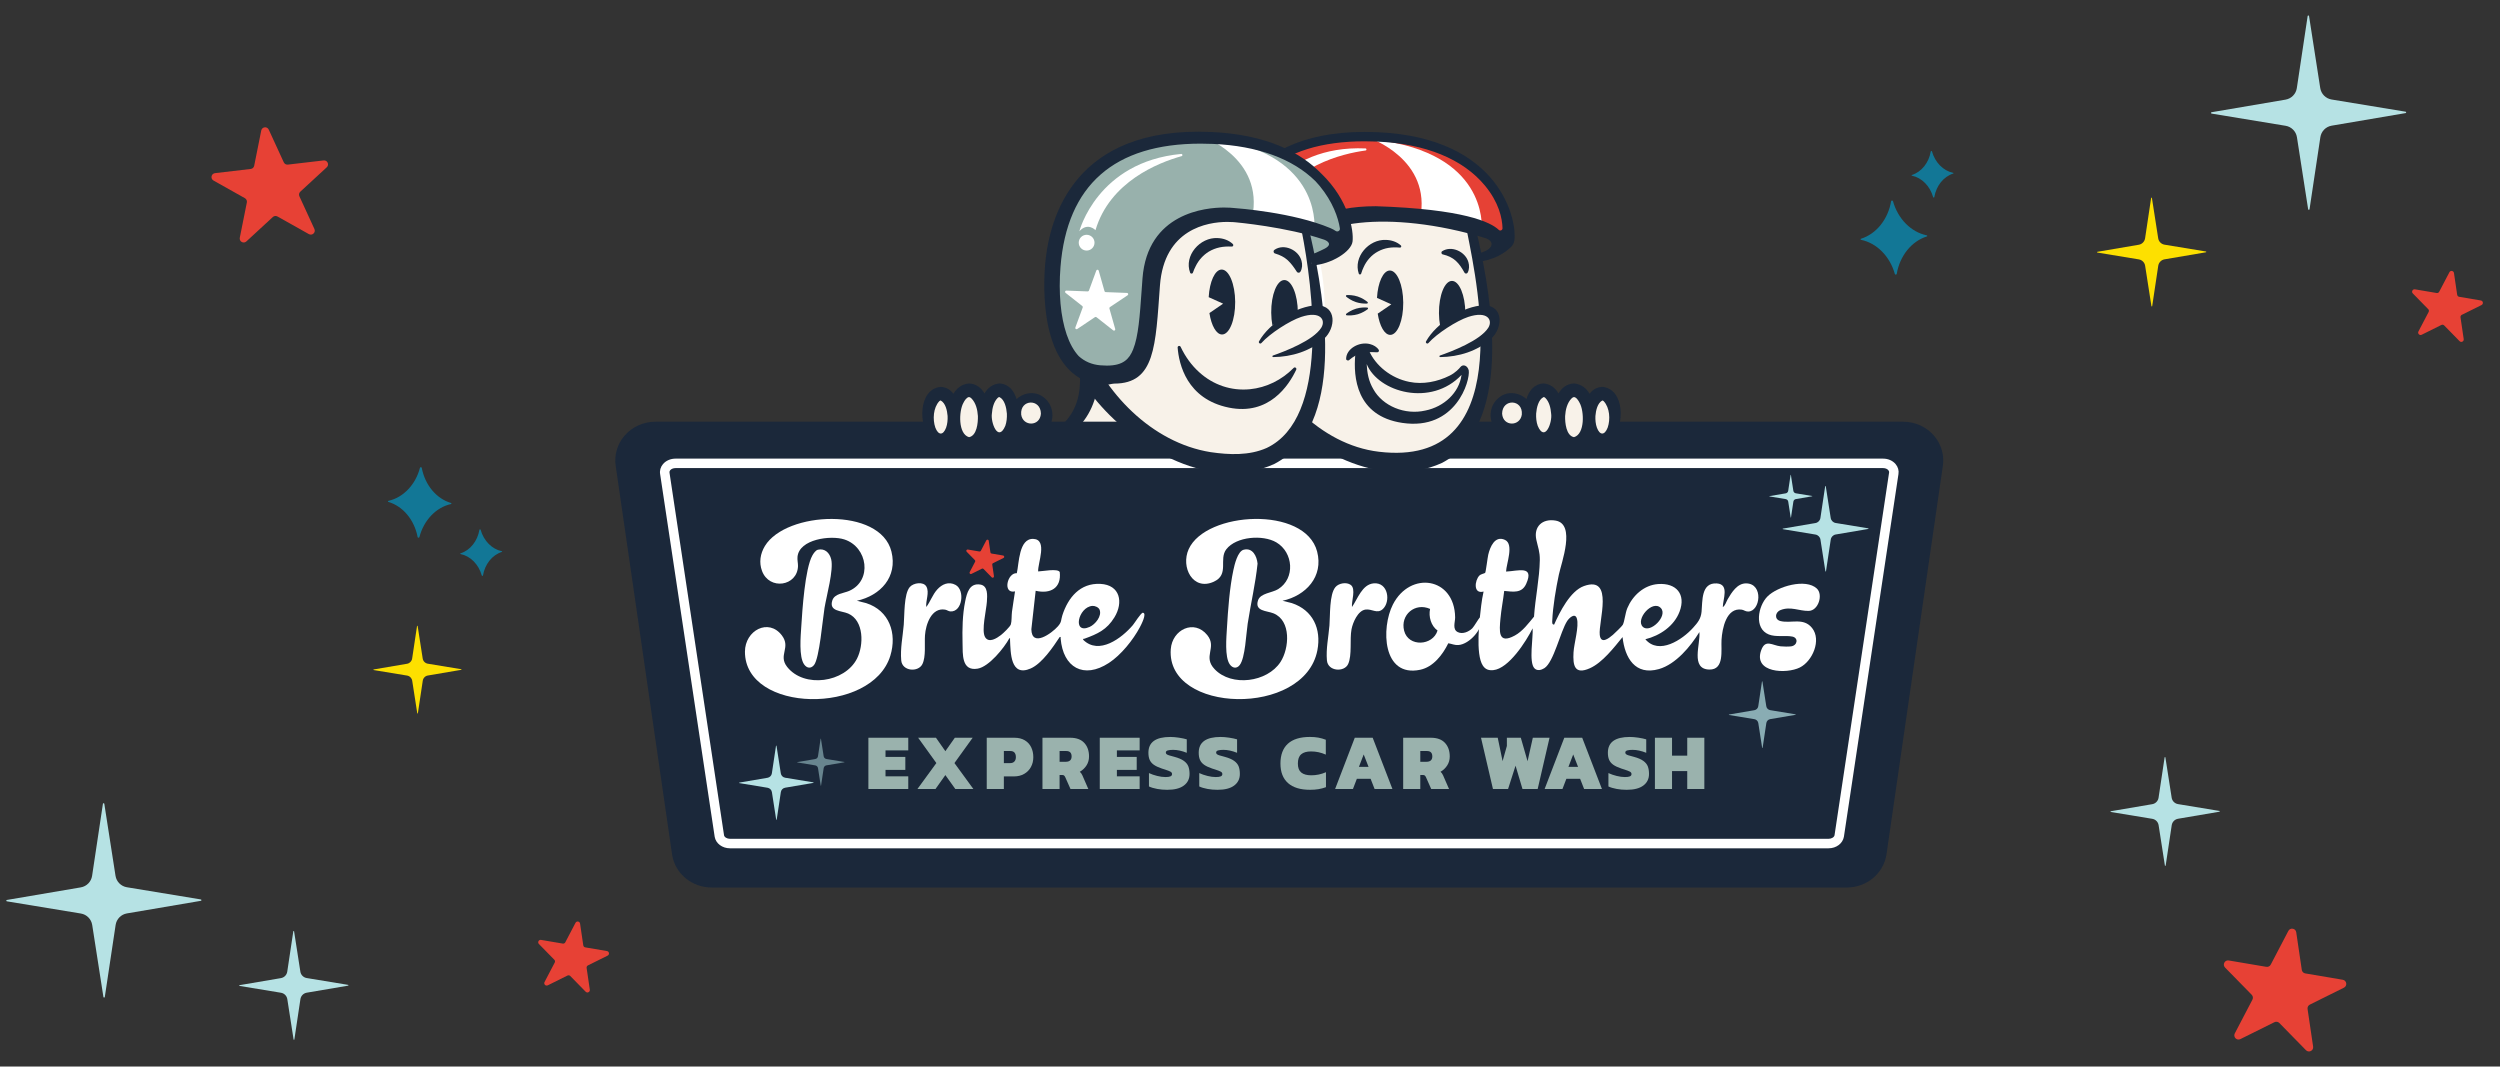 <?xml version="1.0" encoding="UTF-8"?> <svg xmlns="http://www.w3.org/2000/svg" xmlns:xlink="http://www.w3.org/1999/xlink" viewBox="0 0 2049.5 874.34"><rect x="0" y="0" width="2049.5" height="874.34" fill="#333333" stroke="none"/><defs><style> .cls-1 { fill: none; } .cls-2 { fill: #fde000; } .cls-3 { fill: #010101; } .cls-4 { fill: #98b1ac; } .cls-5 { opacity: .5; } .cls-5, .cls-6, .cls-7 { mix-blend-mode: soft-light; } .cls-6 { opacity: .71; } .cls-8 { fill: #9ab2ad; } .cls-9 { isolation: isolate; } .cls-10 { clip-path: url(#clippath-10); } .cls-11 { fill: #b5e1e3; } .cls-12 { clip-path: url(#clippath-1); } .cls-13 { clip-path: url(#clippath-3); } .cls-14 { clip-path: url(#clippath-4); } .cls-15 { clip-path: url(#clippath-2); } .cls-16 { clip-path: url(#clippath-7); } .cls-17 { clip-path: url(#clippath-6); } .cls-18 { clip-path: url(#clippath-9); } .cls-19 { clip-path: url(#clippath-8); } .cls-20 { clip-path: url(#clippath-5); } .cls-21 { fill: #fff; } .cls-22 { fill: #1b283a; } .cls-23 { fill: #e74135; } .cls-24 { fill: #f7f1e7; } .cls-25 { fill: #e64135; } .cls-26 { fill: #221f1f; } .cls-27 { fill: #b6e2e4; } .cls-28 { fill: #127796; } .cls-29 { clip-path: url(#clippath); } .cls-30 { fill: #f8f2e9; } </style><clipPath id="clippath"><rect class="cls-1" x="1417.29" y="558.55" width="54.87" height="54.65"></rect></clipPath><clipPath id="clippath-1"><rect class="cls-1" x="1461.45" y="398.45" width="70.35" height="70.07"></rect></clipPath><clipPath id="clippath-2"><rect class="cls-1" x="1450.47" y="389.24" width="35.23" height="35.09"></rect></clipPath><clipPath id="clippath-3"><rect class="cls-1" x="653.54" y="605.54" width="38.77" height="38.62"></rect></clipPath><clipPath id="clippath-4"><rect class="cls-1" x="605.92" y="611.27" width="61.08" height="60.83"></rect></clipPath><clipPath id="clippath-5"><rect class="cls-1" x="1812.6" y="12.68" width="159.98" height="159.34"></rect></clipPath><clipPath id="clippath-6"><rect class="cls-1" x="1719.17" y="162.03" width="89.53" height="89.17"></rect></clipPath><clipPath id="clippath-7"><rect class="cls-1" x="5.16" y="658.47" width="159.98" height="159.34"></rect></clipPath><clipPath id="clippath-8"><rect class="cls-1" x="196.12" y="763.24" width="89.53" height="89.17"></rect></clipPath><clipPath id="clippath-9"><rect class="cls-1" x="1730.21" y="620.65" width="89.53" height="89.17"></rect></clipPath><clipPath id="clippath-10"><rect class="cls-1" x="306.13" y="513.01" width="72.2" height="71.91"></rect></clipPath></defs><g class="cls-9"><g id="Layer_1" data-name="Layer 1"><g><path class="cls-30" d="M893.58,310.89s-1.63,30.95-16.29,38.27h53.75l-37.46-38.27Z"></path><path class="cls-22" d="M1585.78,357.49c-6.28-7.49-15.63-11.78-25.67-11.78h-1022.73c-10.03,0-19.39,4.29-25.66,11.78-5.79,6.9-8.31,15.91-6.95,24.63l46.25,318.78c2.57,15.47,16.26,26.69,32.55,26.69h930.34c16.29,0,29.98-11.22,32.58-26.84l46.22-318.54c1.38-8.81-1.15-17.81-6.93-24.71"></path><path class="cls-22" d="M899.93,307.86c-1.15,17.56-6.7,33.48-20.46,45.3-1.42-1.32,2.98,3.13-3.02-3.09-5.95-6.24-1.64-1.73-2.97-3.13.03-.03.08-.09.1-.12,10.54-11.19,13.39-24.75,12.77-39.83,0,0,13.57.86,13.57.86"></path><path class="cls-22" d="M899.99,306.89q-13.6-.86-13.64-.86h-1.01l.04,1.01c.67,16.57-3.13,28.84-12.07,38.66-.24-.05-.51,0-.78.26-.3.29-.47.45-.27.86l-.12.13.38.39h0s.25.27.25.27c.04.04.09.09.14.14l.12.13h0s.04.03.06.04c.56.63,1.41,1.52,2.65,2.82,1.44,1.5,2.28,2.37,2.74,2.85.15.2.35.39.51.55l.71.7.68-.67c.28-.27.44-.44.3-.79,12.31-10.85,18.92-25.73,20.21-45.46l.06-.97-.97-.06ZM879.49,351.85c-.55-.59-1.31-1.38-2.34-2.45-1.1-1.15-1.85-1.94-2.35-2.46,9.04-9.9,13.05-22.31,12.56-38.91l11.53.73c-1.4,18.66-7.76,32.77-19.4,43.09"></path><path class="cls-26" d="M1265.47,361.39c-7.84,0-13.98-9.79-13.98-22.29s6.14-22.29,13.98-22.29,13.98,9.79,13.98,22.29-6.14,22.29-13.98,22.29M1265.47,323.06c-3.64,0-7.72,6.86-7.72,16.04s4.08,16.04,7.72,16.04,7.72-6.86,7.72-16.04-4.08-16.04-7.72-16.04"></path><path class="cls-30" d="M1254.62,339.1c0,10.59,4.86,19.17,10.85,19.17s10.85-8.58,10.85-19.17-4.86-19.17-10.85-19.17-10.85,8.58-10.85,19.17"></path><path class="cls-26" d="M1239.48,356.02c-.24,0-.47,0-.71-.02-8.77-.4-15.57-8.12-15.16-17.22.2-4.38,2.02-8.44,5.13-11.42,3.15-3.01,7.24-4.57,11.52-4.38,4.28.19,8.21,2.11,11.08,5.4,2.83,3.25,4.28,7.45,4.08,11.83-.2,4.38-2.02,8.44-5.13,11.41-2.98,2.85-6.79,4.39-10.81,4.39M1239.56,329.23c-2.4,0-4.69.93-6.49,2.66-1.94,1.86-3.08,4.41-3.21,7.18-.25,5.66,3.87,10.46,9.2,10.7,2.56.11,5.01-.82,6.91-2.65,1.94-1.86,3.08-4.41,3.21-7.18.12-2.77-.78-5.41-2.55-7.44-1.73-1.99-4.09-3.14-6.64-3.26-.14,0-.28,0-.42,0"></path><path class="cls-30" d="M1252.3,340.07c.33-7.39-5.12-13.64-12.18-13.96-7.06-.32-13.05,5.42-13.38,12.81-.33,7.39,5.12,13.64,12.18,13.96,7.06.32,13.05-5.42,13.38-12.81"></path><path class="cls-26" d="M1290.35,365.34c-8.46,0-15.09-10.66-15.09-24.27s6.63-24.27,15.09-24.27,15.09,10.66,15.09,24.27-6.63,24.27-15.09,24.27M1290.35,323.06c-4.18,0-8.84,7.4-8.84,18.02s4.66,18.02,8.84,18.02,8.84-7.4,8.84-18.02-4.66-18.02-8.84-18.02"></path><path class="cls-30" d="M1278.38,341.07c0,11.68,5.36,21.14,11.97,21.14s11.97-9.47,11.97-21.14-5.36-21.14-11.97-21.14-11.97,9.47-11.97,21.14"></path><path class="cls-26" d="M1313.57,362.46c-7.56,0-13.48-9.41-13.48-21.42s5.92-21.43,13.48-21.43,13.48,9.41,13.48,21.43-5.92,21.42-13.48,21.42M1313.57,325.86c-3.41,0-7.23,6.49-7.23,15.17s3.82,15.17,7.23,15.17,7.23-6.49,7.23-15.17-3.82-15.17-7.23-15.17"></path><path class="cls-30" d="M1303.22,341.03c0,10.11,4.64,18.3,10.36,18.3s10.36-8.19,10.36-18.3-4.64-18.3-10.36-18.3-10.36,8.19-10.36,18.3"></path><path class="cls-26" d="M805.32,339.1c0-12.5,6.14-22.29,13.97-22.29s13.98,9.79,13.98,22.29-6.14,22.29-13.98,22.29-13.97-9.79-13.97-22.29M811.57,339.1c0,9.18,4.08,16.04,7.72,16.04s7.72-6.86,7.72-16.04-4.08-16.04-7.72-16.04-7.72,6.86-7.72,16.04"></path><path class="cls-30" d="M830.14,339.1c0,10.59-4.86,19.17-10.85,19.17s-10.85-8.58-10.85-19.17,4.86-19.17,10.85-19.17,10.85,8.58,10.85,19.17"></path><path class="cls-26" d="M834.48,351.63c-3.11-2.98-4.93-7.03-5.13-11.41-.2-4.38,1.25-8.58,4.08-11.83,2.87-3.29,6.8-5.2,11.08-5.39,4.28-.2,8.37,1.36,11.52,4.38,3.11,2.98,4.94,7.03,5.13,11.41.41,9.1-6.39,16.83-15.16,17.22-.24.01-.47.02-.71.02-4.02,0-7.83-1.54-10.81-4.39M844.79,329.24c-2.55.11-4.91,1.27-6.65,3.26-1.77,2.03-2.67,4.67-2.55,7.44.12,2.77,1.26,5.32,3.21,7.18,1.9,1.82,4.36,2.76,6.91,2.65,5.32-.24,9.45-5.04,9.2-10.7-.12-2.77-1.26-5.32-3.21-7.18-1.8-1.72-4.09-2.66-6.49-2.66-.14,0-.28,0-.42,0"></path><path class="cls-30" d="M832.47,340.07c-.33-7.39,5.12-13.64,12.18-13.96,7.06-.32,13.05,5.42,13.39,12.81.33,7.39-5.12,13.64-12.18,13.96-7.06.32-13.05-5.42-13.39-12.81"></path><path class="cls-26" d="M779.32,341.07c0-13.61,6.63-24.27,15.09-24.27s15.09,10.66,15.09,24.27-6.63,24.27-15.09,24.27-15.09-10.66-15.09-24.27M785.58,341.07c0,10.62,4.66,18.02,8.84,18.02s8.84-7.4,8.84-18.02-4.66-18.02-8.84-18.02-8.84,7.4-8.84,18.02"></path><path class="cls-30" d="M806.38,341.07c0,11.68-5.36,21.14-11.97,21.14s-11.97-9.47-11.97-21.14,5.36-21.14,11.97-21.14,11.97,9.47,11.97,21.14"></path><path class="cls-26" d="M757.71,341.03c0-12.01,5.92-21.42,13.48-21.42s13.48,9.41,13.48,21.42-5.92,21.42-13.48,21.42-13.48-9.41-13.48-21.42M763.96,341.03c0,8.68,3.82,15.17,7.23,15.17s7.23-6.49,7.23-15.17-3.82-15.17-7.23-15.17-7.23,6.49-7.23,15.17"></path><path class="cls-30" d="M781.55,341.03c0,10.11-4.64,18.3-10.36,18.3s-10.36-8.19-10.36-18.3,4.64-18.3,10.36-18.3,10.36,8.19,10.36,18.3"></path><path class="cls-22" d="M1313.57,317.15c-4.7.24-8.06,2.47-10.41,5.66-2.72-4.65-6.92-7.93-12.81-8.47-6.04.34-10.08,3.68-12.68,8.21-2.53-4.48-6.52-7.67-12.19-8.21-7.82.41-12.09,6.16-14.1,12.82-6.26-5.75-16.4-7.09-23.47-.39-7.02,6.22-7.96,17.67-1.97,25.08,7.73,9.6,20.52,7.95,27.01.03,4.03,8.41,11.69,14.4,20.61,6.71,1.16-1.11,2.19-2.47,3.1-3.98,1.23,2.78,2.89,5.38,5.12,7.62,4.53,4.9,12.65,4.98,17.21.06,1.65-1.56,3.05-3.58,4.22-5.88,4.18,6.33,10.76,9.81,18.22,3.36,10.77-10.33,10.67-40.91-7.85-42.63M1247.59,339.86c-1.38,9.93-15.46,9.99-16.16-.73.1-12.58,17.24-11.99,16.16.73M1260.64,349.16c-1.11-3.08-1.46-6.62-1.31-10.07.37-4.83,1.84-11.54,6.14-13.58.15.01.65-.01,1.46.76,3.12,3.14,4.35,8.13,4.69,12.82,1.13,7.29-5.14,23.76-10.97,10.07M1290.35,358.39c-6.4-1.23-7.41-11.74-7.26-17.32.31-5.3,1.75-10.93,5.32-14.48.95-.9,1.59-1,1.94-1.07,1.85.09,3.64,2.73,4.63,4.76,3.78,6.69,4.44,25.6-4.63,28.11M1317.97,350.55c-2.48,6.43-6.41,6.55-8.84.02-1.03-2.92-1.36-6.28-1.21-9.53.37-4.63,1.72-10.58,5.65-12.71.06.01.47-.06,1.22.64,4.88,5.27,5.52,14.89,3.18,21.58"></path><path class="cls-22" d="M856.86,326.78c-7.07-6.71-17.21-5.37-23.47.39-2.01-6.66-6.27-12.41-14.1-12.82-5.68.54-9.67,3.72-12.19,8.21-2.6-4.53-6.64-7.87-12.68-8.21-5.89.54-10.09,3.82-12.81,8.47-2.35-3.19-5.72-5.42-10.42-5.66-18.52,1.72-18.62,32.3-7.85,42.63,7.45,6.45,14.04,2.97,18.22-3.36,1.17,2.3,2.57,4.31,4.22,5.88,4.56,4.92,12.67,4.84,17.21-.06,2.23-2.24,3.88-4.83,5.12-7.62.91,1.51,1.94,2.87,3.1,3.98,8.92,7.69,16.58,1.7,20.61-6.71,6.49,7.92,19.28,9.57,27.01-.03,6-7.41,5.05-18.86-1.96-25.08M775.63,350.57c-2.43,6.53-6.36,6.41-8.84-.02-2.33-6.69-1.7-16.31,3.18-21.58.75-.71,1.16-.63,1.22-.65,3.93,2.13,5.28,8.08,5.65,12.71.15,3.26-.18,6.62-1.21,9.54M794.42,358.39c-9.07-2.51-8.41-21.43-4.63-28.11.98-2.03,2.78-4.67,4.63-4.76.36.07,1,.17,1.94,1.07,3.57,3.56,5,9.18,5.32,14.48.15,5.58-.85,16.09-7.26,17.32M824.12,349.16c-5.83,13.69-12.1-2.78-10.97-10.07.34-4.69,1.57-9.68,4.69-12.82.81-.77,1.31-.74,1.46-.76,4.3,2.04,5.77,8.75,6.14,13.58.15,3.44-.21,6.98-1.31,10.07M837.17,339.86c-1.08-12.72,16.06-13.31,16.16-.73-.7,10.71-14.78,10.66-16.16.73"></path><path class="cls-21" d="M1499.08,695.44h-900.65c-6.32,0-11.59-3.96-12.53-9.41l-44.73-297.39c-.49-2.85.33-5.78,2.33-8.16,2.37-2.82,6.19-4.5,10.22-4.5h990.09c4.08,0,7.81,1.64,10.22,4.5,2,2.38,2.82,5.3,2.32,8.24l-44.71,297.23c-.96,5.54-6.23,9.49-12.55,9.49M553.71,383.75c-1.76,0-3.36.65-4.27,1.73-.51.61-.72,1.25-.6,1.91l44.73,297.39c.27,1.55,2.45,2.88,4.86,2.88h900.65c2.41,0,4.59-1.33,4.87-2.96l44.71-297.22c.13-.74-.08-1.39-.59-2-.91-1.09-2.51-1.73-4.27-1.73h-990.09Z"></path><path class="cls-30" d="M1203.37,183.52c26.62,56.41,16.7,162.51-24.02,187.24-40.72,24.74-100.35.98-133.17-53.06-32.83-54.04-26.43-117.9,14.3-142.64,40.72-24.74,115.91-48.72,142.9,8.46"></path><path class="cls-22" d="M1180.6,267.1c-.58-3.17-.91-6.67-.94-10.35-.1-14.57,4.66-26.42,10.63-26.46,5.98-.04,10.9,11.74,11.01,26.31"></path><path class="cls-22" d="M1113.93,224.35c-4.65-13.7,8.23-28.29,22.18-27.67,4.57.08,9.05,1.59,12.3,4.51.42.38.46,1.03.08,1.46-.23.26-.57.37-.89.34-6.62-.6-12.36.16-17.93,3.17-5.18,2.77-9.29,7.37-11.74,12.81-.84,1.65-1.43,3.43-2.05,5.36-.26.92-1.66.94-1.96.04"></path><path class="cls-22" d="M1182.29,205.96c7.69-4.96,19.12.35,21.5,8.95.84,2.86.77,5.99-.6,8.57-.38.72-1.28,1-2,.62-.31-.16-.51-.41-.67-.69-2.03-3.61-4.03-6.84-7.03-9.59-3.02-2.71-6.42-4.23-10.66-5.25-1.25-.18-1.61-1.95-.54-2.61"></path><path class="cls-22" d="M1026.8,277.42c16.43,44.34,55.29,87.13,103.59,92.92,112.76,13.53,81.64-133.32,72.39-179.98-.38-2.07-1.07-4.08-.79-6.29l5.94-1.12c1.34,1.91,1.63,4.03,2.21,6.1l1.53,6.24c11.91,52.45,28.4,153.94-29.56,184.23-51.01,23.09-110.47-11.52-143.48-50.35-11.47-13.53-21.15-28.65-28.44-45.15l16.6-6.6Z"></path><polygon class="cls-3" points="1050.44 201.8 1057.1 225.33 1081.54 226.26 1061.22 239.87 1067.89 263.41 1048.66 248.29 1028.34 261.89 1036.78 238.94 1017.56 223.82 1042 224.75 1050.44 201.8"></polygon><path class="cls-22" d="M1150.38,248.08c-.1-14.57-5.03-26.35-11.01-26.31-5.41.04-9.81,9.77-10.52,22.44l11.74,5.28-11.14,7.63c1.57,10.18,5.61,17.45,10.3,17.42,5.98-.04,10.74-11.89,10.63-26.46"></path><path class="cls-25" d="M1122.57,110.51c-103.2,0-116.29,72.57-118.86,104.76-2.93,36.75,3.47,85.09,40.47,88.3,1.2.1,2.35.16,3.45.16,33.98,0,15.96-52.75,24.39-101.15,4.23-24.26,36.58-28.3,57.63-28.3,10.48,0,18.16,1,18.16,1,0,0,47.52,6.38,76.87,18.77,7.87,3.32-.17,12.85-15.21,14.46l1.57,5.21c15.2-.98,21.64-8.27,25.63-12.11,1.54-1.48,2.79-1.69,3.1-3.8,2.23-15.13-7.5-82.77-107.09-87.08-3.46-.15-6.83-.22-10.11-.22"></path><path class="cls-24" d="M1026.62,190.73c.51-3.05,3.4-5.12,6.45-4.61,3.05.51,5.12,3.4,4.61,6.45-.51,3.05-3.4,5.12-6.45,4.61-3.05-.51-5.12-3.4-4.61-6.45"></path><path class="cls-21" d="M1214.65,190.19s7.4-56.46-69.97-72.79l-22.34-4.41s52.06,17.53,41.79,66.72c0,0,36.54.68,50.52,10.48"></path><path class="cls-22" d="M1118.71,115.84h0c3.26,0,6.62.08,10.01.22,39.9,1.73,70.57,14.23,88.69,36.16,11.39,13.79,14.14,26.69,14.35,34.86.04,1.62-1.89,2.5-3.06,1.37-6.7-6.43-28.93-17.06-100.77-19.4-38.94,0-62.56,12.55-66.53,35.33-2.93,16.81-3.07,33.56-3.2,48.34-.12,14.56-.23,27.13-2.89,35.51-2.27,7.17-5.87,9.84-13.26,9.84-.9,0-1.86-.04-2.86-.13-13.93-1.21-23.55-10.09-29.39-27.13-4.9-14.29-6.68-33.79-4.99-54.91,5.3-66.4,43.62-100.07,113.9-100.06M1118.71,108.14c-105.56,0-118.94,74.23-121.57,107.15-3,37.59,3.55,87.03,41.39,90.32,1.23.11,2.41.16,3.53.16,34.75,0,17.91-49.31,26.53-98.81,4.32-24.82,68.94-36.07,149.57-11.62,8.87,3.38,4.82,11.39-10.56,13.04l1.87,6.42c15.54-1,25.06-8.24,29.14-12.17,1.57-1.51,2.57-3.49,2.89-5.65,2.28-15.48-10.56-84.2-112.44-88.62-3.54-.15-6.99-.23-10.34-.23"></path><path class="cls-21" d="M1085.2,251.88c0,61.87-31.3,112.02-69.92,112.02s-69.92-50.15-69.92-112.02,31.3-112.02,69.92-112.02,69.92,50.15,69.92,112.02"></path><path class="cls-21" d="M1086.02,251.88c-.1,39.38-13.99,91.37-52.85,109.06-17.21,7.53-37.54,2.63-51.25-9.67-27.5-24.69-36.98-63.64-37.38-99.38.08-24.21,4.57-48.71,15.42-70.5,17.12-35.72,54.31-58.34,88.82-29.05,27.49,24.78,36.9,63.77,37.23,99.56M1084.38,251.88c-.1-38.73-13.69-90.12-51.84-107.54-16.68-7.29-36.26-2.51-49.55,9.4-27.08,24.32-36.42,62.89-36.81,98.14.07,23.95,4.52,48.24,15.25,69.77,16.67,34.74,52.63,57.13,86.3,28.54,27.07-24.42,36.34-63.02,36.66-98.31"></path><rect class="cls-4" x="1073.75" y="185.1" width="20.77" height="26.01" transform="translate(-15.75 128.45) rotate(-6.73)"></rect><path class="cls-21" d="M1096.62,210.31c-7.32.9-14.58,1.87-21.86,2.67l-.08-.67-3.19-25.81-.1-.81.82-.1,20.62-2.57.94-.12c1.13,9.07,2.05,18.35,2.86,27.4M1095.34,209.3c-1.24-8.48-2.38-16.75-3.35-25.21l1.06.83-20.65,2.3.72-.91,2.91,25.85-.75-.59c6.7-.83,13.41-1.52,20.07-2.27"></path><path class="cls-30" d="M1065.56,179.5c33.12,54.53,17.37,166.85-23.73,191.81-41.09,24.96-101.25.99-134.37-53.54-33.12-54.53-26.66-118.97,14.42-143.93,41.09-24.96,110.55-48.87,143.67,5.66"></path><path class="cls-22" d="M1062.65,303.06c.61-1.31-1.08-2.49-2.09-1.46-9.72,9.92-22.45,16.19-35.9,17.49-15.29,1.48-30.04-3.47-41.52-13.92-6.25-5.61-11.44-12.73-15.25-20.84-.61-1.3-2.57-.79-2.46.64,1.05,13.38,7.38,42.16,42.03,49.2,32.89,6.69,49.14-18.23,55.2-31.11"></path><path class="cls-22" d="M1043.1,266.72c-.58-3.2-.92-6.73-.95-10.44-.1-14.7,4.7-26.66,10.73-26.7,6.03-.04,11,11.84,11.11,26.55"></path><path class="cls-22" d="M975.68,223.59c-5.28-14.03,8.1-29.22,22.49-28.42,4.7.14,9.29,1.79,12.51,4.91.48.46.49,1.22.03,1.7-.26.27-.61.39-.96.36-7.12-.34-13,.75-18.82,4.17-4.55,2.83-8.29,6.96-10.7,11.9-.9,1.62-1.56,3.4-2.29,5.34-.34,1.01-1.88,1.03-2.25.04"></path><path class="cls-21" d="M1027.52,173.56s22.1-54.9,91.89-51.88c1.04.04,1.13,1.55.1,1.69-19.24,2.61-61.64,12.67-78.76,51.07,0,0-5.26-7.53-13.22-.89"></path><path class="cls-22" d="M1044.76,204.84c7.8-5.49,19.89.04,22.21,9,.82,2.98.68,6.24-.89,8.88-.49.83-1.56,1.1-2.39.61-.29-.17-.5-.43-.67-.7-2.26-3.46-4.35-6.46-7.28-9.22-2.97-2.7-6.14-4.28-10.34-5.56-1.39-.27-1.79-2.22-.63-3.01"></path><path class="cls-22" d="M888.16,277.03c16.5,44.67,55.93,85.88,104.32,93.64,15.22,2.23,31.62,2.92,45.93-3.43,51.84-24.59,37.98-130.95,28.7-177.94-.38-2.09-1.08-4.12-.78-6.35l4.41-1.16c1.38,1.92,1.66,4.07,2.25,6.15l1.55,6.3c12.07,53.01,28.77,155.45-29.82,186.1-51.54,23.39-111.66-11.64-145.04-50.85-11.6-13.66-17.67-30.32-25.07-46.98l13.54-5.48Z"></path><path class="cls-4" d="M1075.56,216.29c15.69-1.01,21.61-7.54,25.72-11.51,1.58-1.53,5.22-3.36,5.54-5.54,2.3-15.62-9.28-84.56-112.07-89.01-116.07-5.03-130.37,73.61-133.11,107.89-3.03,37.93,5.59,86.78,41.77,91.14,39.58,4.77,39.13-26.07,42.99-78.26,4.31-58.32,65.96-50.73,65.96-50.73,0,0,47.04,3.17,77.34,15.96,8.13,3.43-.18,13.26-15.7,14.93"></path><path class="cls-21" d="M900.71,221.87l4.77,16.85c.12.43.51.73.95.75l17.49.67c1,.04,1.37,1.33.54,1.89l-14.55,9.74c-.37.25-.54.71-.42,1.14l4.77,16.85c.27.96-.85,1.71-1.63,1.09l-13.76-10.82c-.35-.28-.84-.3-1.21-.05l-14.55,9.74c-.83.56-1.89-.28-1.54-1.22l6.04-16.43c.15-.42.02-.89-.33-1.17l-13.76-10.83c-.79-.62-.32-1.88.68-1.84l17.5.67c.45.02.85-.26,1.01-.68l6.04-16.43c.34-.94,1.69-.89,1.96.08"></path><path class="cls-30" d="M1030.02,282.7c3.26-5.7,13.11-14.03,23.56-19.61,15.63-8.34,30.78-10.47,33.83-4.75,3.05,5.72-7.14,17.12-22.77,25.47-9.59,5.12-20.54,8.46-27.08,8.52l-7.54-9.63Z"></path><path class="cls-22" d="M1032.13,279.87c8.4-15.1,30.65-29.05,47.6-29.63,16.39.43,15.34,18.76,5.76,27.45-11.11,10.12-26.44,14.89-41.72,15.06-.75,0-.93-1.04-.22-1.29,9.28-3.21,33.25-12.35,39.66-22.84,3.79-6.2-.57-14.08-16.57-8.78-9.33,3.09-25.57,13.51-32.55,21.38-.38.43-.99.54-1.48.26h-.02c-.56-.34-.78-1.05-.47-1.61"></path><path class="cls-30" d="M1166.96,282.7c3.26-5.7,13.11-14.03,23.56-19.61,15.63-8.34,30.78-10.47,33.83-4.75,3.05,5.72-7.14,17.12-22.77,25.47-9.59,5.12-20.54,8.46-27.08,8.52l-7.54-9.63Z"></path><path class="cls-22" d="M1169.06,279.87c8.4-15.1,30.65-29.05,47.6-29.63,16.39.43,15.34,18.76,5.76,27.45-11.11,10.12-26.44,14.89-41.72,15.06-.75,0-.93-1.04-.22-1.29,9.28-3.21,33.25-12.35,39.66-22.84,3.79-6.2-.57-14.08-16.57-8.78-9.33,3.09-25.57,13.51-32.55,21.38-.38.43-.99.54-1.48.26h-.02c-.57-.34-.78-1.05-.47-1.61"></path><path class="cls-22" d="M1012.61,247.53c-.1-14.7-5.08-26.59-11.11-26.55-5.46.04-9.9,9.86-10.62,22.64l11.84,5.33-11.24,7.7c1.58,10.27,5.66,17.61,10.39,17.57,6.03-.04,10.83-12,10.73-26.7"></path><path class="cls-21" d="M1077.46,189.12s7.47-56.97-70.6-73.45l-22.54-4.45s52.52,17.69,42.17,67.33c0,0,36.87.68,50.97,10.58"></path><path class="cls-22" d="M1083.24,142.34c-16.72-17.27-44.69-32.16-90.52-34.15-3.57-.15-7.05-.23-10.43-.23-106.51,0-122.92,76.53-125.57,109.75-2.29,28.74-.77,94.36,47.83,98.13,2.1.16,6.99-1.36,8.86-1.36,33.71,0,33.87-30.98,37.52-80.42,3.42-46.27,38.99-52.12,55.17-52.13,4.21,0,6.84.32,6.84.32,0,0,42.05,3.74,72.57,14.23,1.62.56,8.67,3.75-.92,8.05-3.57,1.6-7.64,4.05-12.61,4.58l1.88,6.47c.48-.03.94-.08,1.41-.13l.63,2.16c15.69-1.01,31.97-11.4,32.93-19.67,1.03-8.96-2.98-33.73-25.57-55.62M874.43,274.14c-4.95-14.42-6.73-34.1-5.03-55.41,5.35-67,44.02-100.97,114.92-100.97,3.29,0,6.69.08,10.1.22,36.55,1.58,65.39,12.16,84.08,30.64,1.16,1.24,2.29,2.5,3.37,3.81,10.71,12.96,15.25,26.05,16.57,34.82.29,1.95-1.91,3.19-3.51,2.05-1.14-.81-2.54-1.56-4.24-2.28-30.48-12.87-75.88-16.28-79.65-16.54-.83-.09-3.56-.35-7.55-.35-14.68,0-62.88,4.2-66.88,58.25-.24,3.28-.47,6.48-.69,9.58-1.49,21.13-2.67,37.83-6.97,48.48-3.22,7.97-8.13,13.28-21.61,13.28-1.65,0-3.43-.08-5.29-.24-6.97-.61-12.87-3.12-17.77-7.59-4.03-4.4-7.3-10.29-9.86-17.74"></path><path class="cls-21" d="M702.48,492.52l7.57,1.9c19.06,6.12,25.46,24.77,19.85,43.14-14.89,48.76-119.31,47.2-119.19-3.33.04-17.42,19.37-27.72,30.28-13.31,7.66,10.12-3.35,16.13,4.35,25.85,13.96,17.62,47.21,12.84,57.23-6.82,5.6-10.97,5.87-31.26-7.25-36.96-5.56-2.41-16-1.62-12.95-10.85,1.82-5.5,9.38-5.78,13.8-7.72,19.14-8.38,15.35-35.98-4.06-42.21-11.08-3.56-36.84-.27-38.31,14.22-.27,2.67.47,5.38.4,7.67-.48,16.52-23.48,20.07-29.49,3.97-2.59-6.93-1.45-14.15,2.35-20.43,17.27-28.54,94.64-32.19,103.75,4.55,5.15,20.78-8.96,36.03-28.33,40.33"></path><path class="cls-21" d="M1051.46,492.52l7.57,1.9c17.31,5.72,24.31,21.13,20.97,38.63-10.51,55.07-124.05,52.07-120.21-.81,1.17-16.15,19.23-24.86,29.92-11.59,8.31,10.32-4.01,17.39,6.07,27.97,13.88,14.59,43.14,10.71,53.95-5.9,7.33-11.26,8.93-34.04-5.77-39.92-5.55-2.22-15.61-1.58-12.61-10.68,1.95-5.89,11.59-6.1,16.47-9.14,14.21-8.82,12.44-30.19-1.48-38.35-11.03-6.46-32.81-4.86-40.99,5.65-6.38,8.2,2.68,20.7-10.26,26.6-17.19,7.84-27.3-11.94-20.59-26.7,14.11-31.05,95.47-35.63,105.29,2,5.35,20.5-9.23,36.14-28.32,40.32"></path><path class="cls-21" d="M851.09,468.46c3.25-.04,16.11-2.69,17.69.5,1.5,13.16-7.67,18.18-19.74,15.36l-3.53,31.53c.27,15.22,16.63,3.44,21.73-2.35,3.31-3.76,2.36-4.97,3.69-9.11,4.68-14.48,14.49-26.56,31.17-25.72,16.24.82,19.01,15.16,11.52,27.41-6.22,10.19-13.79,13.6-24.51,17.51-.65.24-1.36-.22-1.13.89,12.92,12.8,31.61-1.26,40.74-12.01,1.38-1.63,6.72-10.25,8.2-10.14,3.66.29-1.56,10.2-2.42,11.82-5.55,10.47-15.49,22.85-25.45,29.34-20.68,13.49-37.58,3.74-39.53-20.03-.06-.75.42-1.49-.76-1.27-5.44,8.28-14.54,21.8-23.83,25.84-16.69,7.26-16.4-13.08-16.91-23.55-.03-.58.33-1.4-.51-1.27-4.33,7.97-16.73,23.37-26.01,24.95-13.36,2.28-12.2-11.99-12.41-21.14-.25-11.2-.1-22.95,2.18-34.12,1.42-6.95,3.53-15.08,12.37-13.68,6.48,1.03,5.71,9.09,5.41,14.03-.42,6.81-4.7,23.74-1.46,29.1,3.12,5.15,9.6.85,12.98-1.72,1.82-1.38,7.52-6.82,8.13-8.77.77-2.47.54-7.42.91-10.34.72-5.58,1.72-11.13,2.5-16.69-10.48,2.26-6.32-15.5,1.47-14.91,1.88-7.99,1.58-28.76,13.66-28.12,11.82.62,3.41,19.94,3.83,26.65M895.56,496.71c-11.74.89-16.76,23.75-2.26,17.23,4.58-2.06,10.25-8.88,8.13-14.13-.79-1.96-3.82-3.25-5.87-3.1"></path><path class="cls-21" d="M1212.99,506.45c.56-.31,1.31-.06,1.94-.12.85,9.26-10.18,21.78-19.28,22.46-3.22.24-5.31-.97-8.34-1.44-4.61,9.4-12.29,19.47-23.09,21.73-30.91,6.47-32.12-34.3-22.32-53.51,14.14-27.71,50.57-22.47,51.02,10.53.05,3.79-2.48,9.83,2.18,12.11,3.94,1.93,8.99-.26,11.91-3.16,1.4-1.38,5.35-8.26,5.98-8.6M1172.38,499.19c-12.29-5.51-24.61,4.83-21.27,17.9,3.48,13.6,23.59,12.41,27.39-.19-5.35-3.76-7.5-11.47-6.12-17.71"></path><path class="cls-21" d="M1108.34,497.63c4.62-6.51,8.25-18.49,17.73-19.39,12.08-1.16,14.23,15.22,7.39,21.21-4.57,4.01-8.72-.49-14.07.28-6.27.9-10.4,10.73-11.43,16.21-1.56,8.28.59,21.15-2.76,28.46-3.13,6.84-16.58,6.11-17.39-2.99-.85-9.57,1.29-19.21,2.07-28.69.66-8.06-.19-25.38,4.92-31.43,2.7-3.2,9.01-4.3,12.49-1.81,4.53,3.24.51,13.41,1.05,18.15"></path><path class="cls-21" d="M759.36,497.63c3.38-4.45,5.14-10.11,8.96-14.34,3.95-4.38,9.43-6.83,15.07-3.78,7.91,4.29,5.55,22.44-4.3,21.73-1.54-.11-2.74-1.19-4.23-1.45-11.28-1.98-15.95,12.21-16.56,21.1-.46,6.76.88,17.39-2.09,23.5-3.37,6.93-16.58,6.03-17.38-2.99-.86-9.77,1.24-19.53,2.07-29.2.66-7.78.03-25.15,4.92-30.92,2.96-3.49,11.23-4.75,13.64-.4,2.68,4.83-.69,11.57-.1,16.74"></path><path class="cls-21" d="M670.56,450.65c5.75-1.31,9.58,2.68,10.85,7.88,2.13,8.71-3.85,29.97-5.49,39.95-1.51,9.17-4.16,41.22-8.58,46.7-2.56,3.17-5.86,2.7-8.12-.51-4.41-6.23-2.82-23.18-2.34-30.92.84-13.42,3.05-47.67,9.13-58.43.91-1.61,2.64-4.23,4.55-4.67"></path><path class="cls-21" d="M1019.55,450.67c7.38-1.9,10.8,5.3,11.4,11.4-1.7,16.47-5.56,32.78-8.1,49.21-1.27,8.23-1.96,27.94-6.52,33.92-2.46,3.23-5.93,2.6-8.14-.52-4.32-6.09-2.77-22.39-2.34-29.9.87-14.89,2.18-32.97,5.28-47.44.93-4.36,3.47-15.39,8.42-16.67"></path><path class="cls-21" d="M1274.08,512.03c4.6-10.32,13.17-27.55,24.45-31.59,24.99-8.95,11.71,29.43,12.94,40.03.92,7.89,7.18,3.03,10.76,0,1.32-1.12,7.56-7.15,8.13-8.25,1.48-2.88,2.02-9.63,3.72-13.67,4.36-10.36,13.69-18.93,25.28-19.75,14.81-1.05,22.95,8.31,17.54,22.63-4.48,11.86-16.11,19.68-28.05,22.63,11.14,13.16,30.28.44,39.18-9.46,3.78-4.2,6.34-7.31,6.9-13.05.85-8.69-.51-24.11,12.54-23.26,10.44.68,4.94,12.92,4.88,19.43,2.11-1.39,2.75-4.34,4-6.48,3.24-5.52,7.83-13.1,15.19-12.99,14.42.22,11.63,23.11,1.54,23.09-2.18,0-3.42-1.27-5.15-1.54-12.73-1.99-16.06,15.5-16.63,24.75-.51,8.31,2.52,24.6-9.97,24.35-15.78-.32-7.11-21.08-8.19-30.72-7.18,11.77-19.34,26.39-33.14,30.32-19.51,5.56-27.99-9.23-29.84-26.22-6.96,8.53-16.46,20.91-26.69,25.5-12.76,5.74-14.1-2.33-13.5-12.97.41-7.36,4.71-21.36,2.73-27.79-1.52-4.91-6.27-.49-7.95,2.11-5.53,8.55-10.96,33.69-18.67,38.63-2.48,1.58-5.83,2.48-8.14.12-4.82-4.93-.87-25.85-1.5-32.77-5.25,10.58-19.56,33.06-32.26,34.27-3.78.36-6.47-.59-8.55-3.74-6.16-9.32-2.8-37.68-1.36-49.12.48-3.86,1.1-7.79,1.97-11.57-8.69,2.34-7.26-9.29-3.41-13.13,1.25-1.25,4.39-1.75,4.71-2.2.57-.8,1.97-12.49,2.52-14.87,1.44-6.13,5.35-16.06,13.73-12.14,7.57,3.55,1.08,19.6.89,25.96,9.63-.4,23.46-5.47,16.48,10.08-3.55,7.92-10.66,6.48-18.01,5.79-.86,7.58-2.42,15.15-3.08,22.75-.86,9.91-2.27,21.46,11.78,13.81,6.45-3.51,11.13-9.94,15.74-15.47,1-15.14,4.52-31.3,4.75-46.39.1-6.91-1.51-10.4-2.85-16.62-2.35-10.85,4.99-17.58,15.77-15.75,16.75,2.84,4.8,34.35,2.68,44.36-2.4,11.29-4.89,26.12-5.4,37.58-.06,1.31-.32,3.46,1.55,3.33M1361.48,498.4c-6.84-6.99-20.97,9.33-14.71,15.45,5.96,5.83,20.97-9.05,14.71-15.45"></path><path class="cls-21" d="M1489.49,482.55c5.24,4.94,1.28,18.12-6.74,18.27-7.8.15-14.91-4-23.14-.66-4.58,1.86-5.03,7.69-.06,8.96,8.71,2.23,18.92-3.18,26.01,5.73,7.81,9.81.38,27.18-10.06,32.37-11.04,5.49-38.42,4.38-31.65-14.22,3.42-9.38,9.11-3.82,15.93-3.14,2.25.23,6.41.32,8.6.02,5.24-.74,6.13-6.98.95-8.02-5.75-1.16-13.39.63-19.27-1.72-12.28-4.9-8.86-23.31-1.11-31.15,8.17-8.26,31.4-15.08,40.55-6.45"></path><path class="cls-25" d="M810.55,443.31l1.41,9.58c.07.46.42.82.88.9l9.55,1.62c1.02.17,1.22,1.55.3,2.01l-8.67,4.3c-.41.2-.65.65-.58,1.11l1.41,9.58c.15,1.02-1.1,1.64-1.82.9l-6.77-6.92c-.33-.33-.82-.42-1.24-.21l-8.67,4.31c-.93.46-1.9-.53-1.42-1.45l4.49-8.58c.22-.41.14-.91-.18-1.24l-6.77-6.92c-.73-.74-.08-1.98.94-1.8l9.55,1.61c.46.08.91-.15,1.13-.56l4.49-8.58c.48-.92,1.85-.69,2.01.34"></path><polygon class="cls-8" points="711.91 604.8 744.6 604.8 744.6 615.17 725.94 615.17 725.94 620.52 742.19 620.52 742.19 631.16 725.94 631.16 725.94 636.44 744.6 636.44 744.6 646.82 711.91 646.82 711.91 604.8"></polygon><polygon class="cls-8" points="767.63 625.55 752.69 604.8 767.31 604.8 775.01 615.82 782.77 604.8 797.39 604.8 782.45 625.55 797.97 646.82 783.16 646.82 775.01 635.4 766.92 646.82 752.11 646.82 767.63 625.55"></polygon><path class="cls-8" d="M808.94,604.8h22.64c3.39,0,6.25.71,8.58,2.12,2.33,1.41,4.07,3.32,5.22,5.71,1.15,2.39,1.73,5.09,1.73,8.09s-.65,5.7-1.96,8.09c-1.3,2.39-3.15,4.27-5.55,5.64-2.39,1.37-5.16,2.05-8.29,2.05h-8.35v10.31h-14.03v-42.02ZM828.06,625.61c1.52,0,2.7-.43,3.52-1.31.83-.87,1.24-2.07,1.24-3.59,0-1.61-.37-2.85-1.11-3.72-.74-.87-1.87-1.3-3.39-1.3h-5.35v9.92h5.09Z"></path><path class="cls-8" d="M854.61,604.8h22.71c5.09,0,8.94,1.4,11.55,4.21,2.61,2.81,3.92,6.52,3.92,11.12,0,2.74-.69,5.19-2.06,7.34-1.37,2.15-3.21,3.9-5.51,5.25.83.65,1.52,1.61,2.09,2.87l4.89,11.22h-14.62l-4.31-9.72c-.31-.65-.64-1.11-1.01-1.37-.37-.26-.9-.39-1.6-.39h-2.02v11.48h-14.03v-42.02ZM873.8,624.5c1.52,0,2.68-.37,3.49-1.11.8-.74,1.21-1.83,1.21-3.26,0-2.96-1.46-4.44-4.37-4.44h-5.48v8.81h5.16Z"></path><polygon class="cls-8" points="901.59 604.8 934.28 604.8 934.28 615.17 915.62 615.17 915.62 620.52 931.87 620.52 931.87 631.16 915.62 631.16 915.62 636.44 934.28 636.44 934.28 646.82 901.59 646.82 901.59 604.8"></polygon><path class="cls-8" d="M948.6,646.75c-2.63-.48-4.86-1.15-6.69-2.02v-10.96c2.04.96,4.31,1.74,6.79,2.35,2.48.61,4.72.91,6.72.91,1.83,0,3.19-.18,4.08-.55.89-.37,1.34-1.01,1.34-1.92,0-.83-.41-1.47-1.24-1.93-.83-.46-2.37-1.06-4.63-1.79-.65-.17-1.48-.43-2.48-.78-2.83-.96-5.02-1.99-6.59-3.1-1.57-1.11-2.7-2.45-3.39-4.01-.7-1.57-1.04-3.52-1.04-5.87,0-8.61,5.98-12.92,17.94-12.92,2.13,0,4.48.2,7.05.59,2.57.39,4.72.85,6.46,1.37v11.03c-4.04-1.61-7.76-2.41-11.16-2.41-1.87,0-3.34.15-4.41.46-1.07.3-1.6.89-1.6,1.76,0,.57.23,1.02.69,1.37.46.35,1.11.65,1.96.91.85.26,2.34.67,4.47,1.24,3.35.91,5.91,2.02,7.7,3.33,1.78,1.31,3,2.81,3.65,4.5.65,1.7.98,3.76.98,6.2,0,4-1.56,7.17-4.67,9.49-3.11,2.33-7.64,3.49-13.6,3.49-2.91,0-5.69-.24-8.32-.72"></path><path class="cls-8" d="M989.84,646.75c-2.63-.48-4.86-1.15-6.69-2.02v-10.96c2.04.96,4.31,1.74,6.79,2.35,2.48.61,4.72.91,6.72.91,1.83,0,3.19-.18,4.08-.55.89-.37,1.34-1.01,1.34-1.92,0-.83-.41-1.47-1.24-1.93-.83-.46-2.37-1.06-4.63-1.79-.65-.17-1.48-.43-2.48-.78-2.83-.96-5.02-1.99-6.59-3.1-1.57-1.11-2.7-2.45-3.39-4.01-.7-1.57-1.04-3.52-1.04-5.87,0-8.61,5.98-12.92,17.94-12.92,2.13,0,4.48.2,7.05.59,2.57.39,4.72.85,6.46,1.37v11.03c-4.04-1.61-7.76-2.41-11.16-2.41-1.87,0-3.34.15-4.41.46-1.07.3-1.6.89-1.6,1.76,0,.57.23,1.02.69,1.37.46.35,1.11.65,1.96.91.85.26,2.34.67,4.47,1.24,3.35.91,5.91,2.02,7.7,3.33,1.78,1.31,3,2.81,3.65,4.5.65,1.7.98,3.76.98,6.2,0,4-1.56,7.17-4.67,9.49-3.11,2.33-7.64,3.49-13.6,3.49-2.91,0-5.69-.24-8.32-.72"></path><path class="cls-8" d="M1055.91,641.96c-4.13-3.68-6.2-9.01-6.2-16.02s2.03-12.55,6.1-16.25c4.07-3.7,10.08-5.55,18.04-5.55,2.57,0,4.87.19,6.92.56,2.04.37,4.09.95,6.13,1.73v12.2c-3.92-1.74-7.94-2.61-12.07-2.61-3.61,0-6.32.78-8.12,2.35-1.81,1.57-2.71,4.09-2.71,7.57s.92,5.85,2.77,7.37,4.58,2.28,8.19,2.28c4.22,0,8.24-.85,12.07-2.54v12.27c-2,.74-4.05,1.28-6.13,1.63-2.09.35-4.39.52-6.92.52-7.92,0-13.94-1.84-18.07-5.51"></path><path class="cls-8" d="M1110.65,604.8h14.68l16.18,42.02h-14.62l-3.26-8.35h-11.29l-3.2,8.35h-14.62l16.12-42.02ZM1121.94,628.68l-3.98-10.18-3.92,10.18h7.9Z"></path><path class="cls-8" d="M1150.32,604.8h22.71c5.09,0,8.94,1.4,11.55,4.21,2.61,2.81,3.92,6.52,3.92,11.12,0,2.74-.69,5.19-2.06,7.34-1.37,2.15-3.21,3.9-5.51,5.25.83.65,1.52,1.61,2.09,2.87l4.89,11.22h-14.62l-4.31-9.72c-.31-.65-.64-1.11-1.01-1.37-.37-.26-.9-.39-1.6-.39h-2.02v11.48h-14.03v-42.02ZM1169.51,624.5c1.52,0,2.68-.37,3.49-1.11.8-.74,1.21-1.83,1.21-3.26,0-2.96-1.46-4.44-4.37-4.44h-5.48v8.81h5.16Z"></path><polygon class="cls-8" points="1214.13 604.8 1227.84 604.8 1231.82 623.98 1235.34 611.52 1235.34 604.8 1246.76 604.8 1252.3 624.05 1256.61 604.8 1270.31 604.8 1260.59 646.82 1248.13 646.82 1242.45 627.7 1236.32 646.82 1223.92 646.82 1214.13 604.8"></polygon><path class="cls-8" d="M1282.41,604.8h14.68l16.18,42.02h-14.62l-3.26-8.35h-11.29l-3.2,8.35h-14.62l16.12-42.02ZM1293.7,628.68l-3.98-10.18-3.92,10.18h7.9Z"></path><path class="cls-8" d="M1325.27,646.75c-2.63-.48-4.86-1.15-6.69-2.02v-10.96c2.04.96,4.31,1.74,6.79,2.35,2.48.61,4.72.91,6.72.91,1.83,0,3.19-.18,4.08-.55.89-.37,1.34-1.01,1.34-1.92,0-.83-.41-1.47-1.24-1.93-.83-.46-2.37-1.06-4.63-1.79-.65-.17-1.48-.43-2.48-.78-2.83-.96-5.02-1.99-6.59-3.1-1.57-1.11-2.7-2.45-3.39-4.01-.7-1.57-1.04-3.52-1.04-5.87,0-8.61,5.98-12.92,17.94-12.92,2.13,0,4.48.2,7.05.59,2.57.39,4.72.85,6.46,1.37v11.03c-4.04-1.61-7.76-2.41-11.16-2.41-1.87,0-3.34.15-4.41.46-1.07.3-1.6.89-1.6,1.76,0,.57.23,1.02.69,1.37.46.35,1.11.65,1.96.91.85.26,2.34.67,4.47,1.24,3.35.91,5.91,2.02,7.7,3.33,1.78,1.31,3,2.81,3.65,4.5.65,1.7.98,3.76.98,6.2,0,4-1.56,7.17-4.67,9.49-3.11,2.33-7.64,3.49-13.6,3.49-2.91,0-5.69-.24-8.32-.72"></path><polygon class="cls-8" points="1356.7 604.8 1370.73 604.8 1370.73 619.48 1383.2 619.48 1383.2 604.8 1397.22 604.8 1397.22 646.82 1383.2 646.82 1383.2 632.14 1370.73 632.14 1370.73 646.82 1356.7 646.82 1356.7 604.8"></polygon><g class="cls-6"><g class="cls-29"><path class="cls-27" d="M1472,585.61l-20.8-3.43c-1.65-.27-2.94-1.57-3.2-3.22l-3.15-20.24c-.03-.22-.36-.22-.39,0l-3.04,20.26c-.25,1.65-1.53,2.96-3.18,3.24l-20.78,3.54c-.22.04-.22.35,0,.39l20.8,3.43c1.65.27,2.94,1.57,3.2,3.22l3.15,20.24c.03.22.36.22.39,0l3.04-20.26c.25-1.65,1.53-2.96,3.18-3.24l20.78-3.54c.22-.04.22-.35,0-.39"></path></g></g><g class="cls-7"><g class="cls-12"><path class="cls-27" d="M1531.58,433.14l-26.67-4.39c-2.12-.35-3.77-2.02-4.1-4.13l-4.04-25.95c-.04-.29-.46-.28-.5,0l-3.9,25.97c-.32,2.12-1.96,3.8-4.08,4.16l-26.65,4.53c-.28.05-.28.45,0,.5l26.67,4.39c2.11.35,3.77,2.02,4.1,4.13l4.04,25.95c.04.28.46.28.5,0l3.9-25.97c.32-2.12,1.96-3.8,4.08-4.16l26.65-4.53c.28-.05.28-.45,0-.5"></path></g></g><g class="cls-7"><g class="cls-15"><path class="cls-27" d="M1485.6,406.62l-13.36-2.2c-1.06-.17-1.89-1.01-2.05-2.07l-2.02-13c-.02-.14-.23-.14-.25,0l-1.95,13.01c-.16,1.06-.98,1.9-2.04,2.08l-13.35,2.27c-.14.02-.14.23,0,.25l13.36,2.2c1.06.17,1.89,1.01,2.05,2.07l2.02,13c.02.14.23.14.25,0l1.95-13.01c.16-1.06.98-1.9,2.04-2.08l13.35-2.27c.14-.02.14-.23,0-.25"></path></g></g><g class="cls-5"><g class="cls-13"><path class="cls-11" d="M692.2,624.66l-14.7-2.42c-1.17-.19-2.08-1.11-2.26-2.28l-2.23-14.3c-.02-.16-.25-.16-.28,0l-2.15,14.32c-.18,1.17-1.08,2.09-2.25,2.29l-14.69,2.5c-.16.03-.15.25,0,.27l14.7,2.42c1.17.19,2.08,1.11,2.26,2.28l2.23,14.3c.02.16.25.16.27,0l2.15-14.32c.18-1.17,1.08-2.09,2.25-2.29l14.69-2.5c.15-.03.15-.25,0-.27"></path></g></g><g class="cls-7"><g class="cls-14"><path class="cls-27" d="M666.82,641.39l-23.16-3.81c-1.84-.3-3.27-1.75-3.56-3.59l-3.51-22.53c-.04-.25-.4-.25-.43,0l-3.39,22.55c-.28,1.84-1.7,3.3-3.54,3.61l-23.14,3.94c-.24.04-.24.39,0,.43l23.15,3.81c1.84.3,3.27,1.75,3.56,3.59l3.51,22.53c.04.25.4.25.43,0l3.39-22.55c.28-1.84,1.7-3.3,3.54-3.61l23.13-3.94c.24-.04.24-.39,0-.43"></path></g></g><path class="cls-30" d="M1155.44,341.49s-41.03-8.86-38.9-49l4.64.04s11.39,23.72,40.72,23.3c0,0,26.04.66,36.7-12.59l4.47,2.1s-1.86,36.8-47.62,36.14"></path><path class="cls-22" d="M1103.56,294.25c-.03-8.37,10.89-14.54,19.64-12.14,2.93.76,5.6,2.36,7.08,4.69.41.65.16,1.47-.57,1.84-.31.16-.64.19-.97.17-4.24-.22-8.15-.27-12.19.69-4.02.99-7.21,2.85-10.44,5.62-.85.87-2.58.28-2.55-.87"></path><path class="cls-22" d="M1204.07,303.61c-1-4.01-4.69-5.27-6.75-2.79-.91,1.2-4.14,4.76-8.89,7.13-10.04,5.01-21.9,7.43-33.1,5.11-14.98-3.02-27.61-13.18-33.15-25.85l-4.41-2.06-1.98.35s-4.75,5.6-4.75,5.6c-1.56,17.43.44,49.91,38.56,55.59,43.94,6.54,55.82-34.73,54.48-43.08M1168.54,336.55c-16.83,3.89-35.08-3.68-42.72-17.58-3.83-6.54-5.01-13.08-5.42-20.5,9.68,23.3,52.84,35.3,77.78,8.87-.05.3-.09.54-.09.54-2.03,13.89-14.01,25.52-29.56,28.68"></path><path class="cls-21" d="M884.85,189.57s14.62-56.86,83.5-63.37c1.12-.11,1.43,1.51.34,1.81-19.07,5.32-58.83,20.95-70.62,60.71,0,0-6.2-6.78-13.22.85"></path><path class="cls-21" d="M884.35,198.95c0-3.57,2.9-6.47,6.47-6.47s6.47,2.9,6.47,6.47-2.89,6.47-6.47,6.47-6.47-2.9-6.47-6.47"></path><path class="cls-22" d="M1120.86,252.13c-1.77-.14-5.29-.22-9.06.89-3.92,1.16-6.97,3.3-8.1,4.16-.25.19-.35.5-.27.8.08.29.33.5.63.53,0,0,.02,0,.03,0,1.76.14,5.29.22,9.06-.89,3.77-1.11,6.69-3.08,8.1-4.16.25-.19.35-.51.26-.81-.09-.3-.35-.49-.66-.53"></path><path class="cls-22" d="M1111.63,247.67c3.04,1.01,5.94,1.22,7.87,1.22.44,0,.83-.01,1.15-.03h0c.31-.02.58-.22.67-.51.1-.3,0-.61-.24-.81-1.36-1.12-4.21-3.19-7.95-4.43-3.73-1.24-7.26-1.28-9.03-1.2-.31.02-.58.21-.67.51-.1.29,0,.61.23.81,1.37,1.13,4.23,3.2,7.96,4.43"></path></g><path class="cls-23" d="M1845.95,815.52c1.04,1.06,1.28,2.68.59,4l-14.45,27.65c-1.54,2.96,1.59,6.17,4.58,4.68l27.94-13.87c1.34-.67,2.95-.39,4,.68l21.82,22.29c2.34,2.39,6.36.39,5.87-2.91l-4.56-30.87c-.22-1.48.54-2.93,1.87-3.59l27.95-13.87c2.98-1.49,2.33-5.93-.96-6.49l-30.76-5.21c-1.47-.25-2.61-1.41-2.83-2.89l-4.56-30.86c-.48-3.3-4.92-4.05-6.46-1.09l-14.45,27.64c-.69,1.32-2.15,2.05-3.63,1.8l-30.76-5.21c-3.29-.56-5.38,3.42-3.04,5.81l21.83,22.29Z"></path><path class="cls-23" d="M200.77,162.48c1.23.69,1.87,2.09,1.6,3.48l-5.79,28.93c-.62,3.09,3.08,5.17,5.4,3.03l21.68-20c1.04-.96,2.58-1.14,3.81-.45l25.72,14.44c2.75,1.55,5.87-1.33,4.56-4.2l-12.32-26.81c-.59-1.28-.28-2.8.75-3.75l21.69-20c2.31-2.14.55-6-2.59-5.63l-29.3,3.43c-1.4.16-2.75-.59-3.34-1.88l-12.32-26.8c-1.32-2.87-5.54-2.37-6.15.72l-5.79,28.92c-.28,1.39-1.41,2.43-2.81,2.6l-29.3,3.43c-3.14.37-3.97,4.53-1.22,6.08l25.72,14.44Z"></path><g class="cls-7"><g class="cls-20"><path class="cls-27" d="M1972.1,91.57l-60.65-9.99c-4.81-.79-8.57-4.58-9.32-9.4l-9.18-59.02c-.1-.65-1.04-.65-1.14,0l-8.87,59.07c-.72,4.82-4.46,8.63-9.27,9.45l-60.6,10.31c-.64.11-.64,1.03,0,1.13l60.65,9.99c4.81.79,8.57,4.58,9.32,9.4l9.18,59.02c.1.65,1.04.65,1.14,0l8.87-59.06c.72-4.82,4.46-8.63,9.27-9.45l60.6-10.31c.64-.11.64-1.03,0-1.13"></path></g></g><g class="cls-7"><g class="cls-17"><path class="cls-2" d="M1808.43,206.18l-33.94-5.59c-2.69-.44-4.8-2.57-5.21-5.26l-5.14-33.03c-.06-.36-.58-.36-.64,0l-4.96,33.06c-.41,2.7-2.5,4.83-5.19,5.29l-33.91,5.77c-.36.06-.36.57,0,.63l33.94,5.59c2.69.44,4.8,2.57,5.21,5.26l5.14,33.03c.06.36.58.36.64,0l4.96-33.05c.41-2.7,2.5-4.83,5.19-5.29l33.91-5.77c.36-.06.36-.57,0-.63"></path></g></g><g class="cls-7"><g class="cls-16"><path class="cls-27" d="M164.66,737.36l-60.65-9.99c-4.81-.79-8.57-4.58-9.32-9.4l-9.18-59.02c-.1-.65-1.04-.65-1.14,0l-8.87,59.07c-.72,4.82-4.46,8.63-9.27,9.45l-60.6,10.31c-.64.11-.64,1.03,0,1.13l60.65,9.99c4.81.79,8.57,4.58,9.32,9.4l9.18,59.02c.1.65,1.04.65,1.14,0l8.87-59.06c.72-4.82,4.46-8.63,9.27-9.45l60.6-10.31c.64-.11.64-1.03,0-1.13"></path></g></g><g class="cls-7"><g class="cls-19"><path class="cls-27" d="M285.38,807.39l-33.94-5.59c-2.69-.44-4.8-2.57-5.21-5.26l-5.14-33.03c-.06-.36-.58-.36-.64,0l-4.96,33.06c-.41,2.7-2.5,4.83-5.19,5.29l-33.91,5.77c-.36.06-.36.57,0,.63l33.94,5.59c2.69.44,4.8,2.57,5.21,5.26l5.14,33.03c.06.36.58.36.64,0l4.96-33.05c.41-2.7,2.5-4.83,5.19-5.29l33.91-5.77c.36-.06.36-.57,0-.63"></path></g></g><path class="cls-28" d="M1553.41,224.65c-4.04-14.45-14.75-25.35-27.68-28.02-.55-.11-.58-.75-.05-.92,12.59-3.99,22.13-15.92,24.66-30.72.12-.73,1.32-.79,1.52-.08,4.04,14.45,14.75,25.35,27.68,28.02.54.11.58.75.05.92-12.59,3.98-22.13,15.92-24.66,30.71-.13.73-1.32.79-1.52.08"></path><path class="cls-28" d="M1584.79,161.63c-2.54-9.08-9.27-15.93-17.4-17.6-.34-.07-.36-.47-.03-.58,7.91-2.5,13.9-10.01,15.49-19.3.08-.46.83-.5.96-.05,2.54,9.08,9.27,15.93,17.4,17.6.34.07.36.47.03.58-7.91,2.5-13.9,10.01-15.49,19.3-.08.46-.83.5-.96.05"></path><g><path class="cls-28" d="M343.82,440.33c3.6-13.82,13.61-24.36,25.87-27.11.52-.12.54-.72.03-.87-12.04-3.58-21.31-14.78-23.97-28.81-.13-.69-1.27-.73-1.45-.05-3.6,13.82-13.61,24.36-25.87,27.11-.52.12-.54.72-.03.87,12.04,3.58,21.31,14.78,23.97,28.81.13.69,1.27.73,1.45.05"></path><path class="cls-28" d="M394.98,471.81c-2.54-9.08-9.27-15.93-17.4-17.6-.34-.07-.36-.47-.03-.58,7.91-2.5,13.9-10.01,15.49-19.3.08-.46.83-.5.96-.05,2.54,9.08,9.27,15.93,17.4,17.6.34.07.36.47.03.58-7.91,2.5-13.9,10.01-15.49,19.3-.08.46-.83.5-.96.05"></path></g><path class="cls-23" d="M454.44,786.77c.6.61.74,1.55.34,2.31l-8.36,15.98c-.89,1.71.92,3.56,2.65,2.71l16.15-8.02c.78-.39,1.71-.23,2.31.39l12.61,12.89c1.35,1.38,3.67.22,3.39-1.68l-2.63-17.84c-.13-.85.31-1.69,1.08-2.07l16.16-8.02c1.73-.86,1.35-3.43-.55-3.75l-17.78-3.01c-.85-.14-1.51-.82-1.64-1.67l-2.63-17.84c-.28-1.91-2.84-2.34-3.74-.63l-8.36,15.98c-.4.77-1.25,1.19-2.1,1.04l-17.78-3.01c-1.9-.32-3.11,1.98-1.76,3.36l12.62,12.89Z"></path><path class="cls-23" d="M1990.66,253.43c.6.61.74,1.55.34,2.31l-8.36,15.98c-.89,1.71.92,3.56,2.65,2.71l16.15-8.02c.78-.39,1.71-.23,2.31.39l12.61,12.89c1.35,1.38,3.67.22,3.39-1.68l-2.63-17.84c-.13-.85.31-1.69,1.08-2.07l16.16-8.02c1.73-.86,1.35-3.43-.55-3.75l-17.78-3.01c-.85-.14-1.51-.82-1.64-1.67l-2.63-17.84c-.28-1.91-2.84-2.34-3.74-.63l-8.36,15.98c-.4.77-1.25,1.19-2.1,1.04l-17.78-3.01c-1.9-.32-3.11,1.98-1.76,3.36l12.62,12.89Z"></path><g class="cls-7"><g class="cls-18"><path class="cls-27" d="M1819.48,664.8l-33.94-5.59c-2.69-.44-4.8-2.57-5.21-5.26l-5.14-33.03c-.06-.36-.58-.36-.64,0l-4.96,33.06c-.41,2.7-2.5,4.83-5.19,5.29l-33.91,5.77c-.36.06-.36.57,0,.63l33.94,5.59c2.69.44,4.8,2.57,5.21,5.26l5.14,33.03c.06.36.58.36.64,0l4.96-33.05c.41-2.7,2.5-4.83,5.19-5.29l33.91-5.77c.36-.06.36-.57,0-.63"></path></g></g><g class="cls-7"><g class="cls-10"><path class="cls-2" d="M378.11,548.62l-27.37-4.51c-2.17-.36-3.87-2.07-4.21-4.24l-4.14-26.64c-.05-.29-.47-.29-.51,0l-4,26.66c-.33,2.18-2.01,3.9-4.18,4.27l-27.35,4.65c-.29.05-.29.46,0,.51l27.37,4.51c2.17.36,3.87,2.07,4.21,4.24l4.14,26.64c.05.29.47.29.51,0l4-26.66c.33-2.18,2.01-3.9,4.18-4.27l27.35-4.65c.29-.05.29-.46,0-.51"></path></g></g></g></g></svg> 